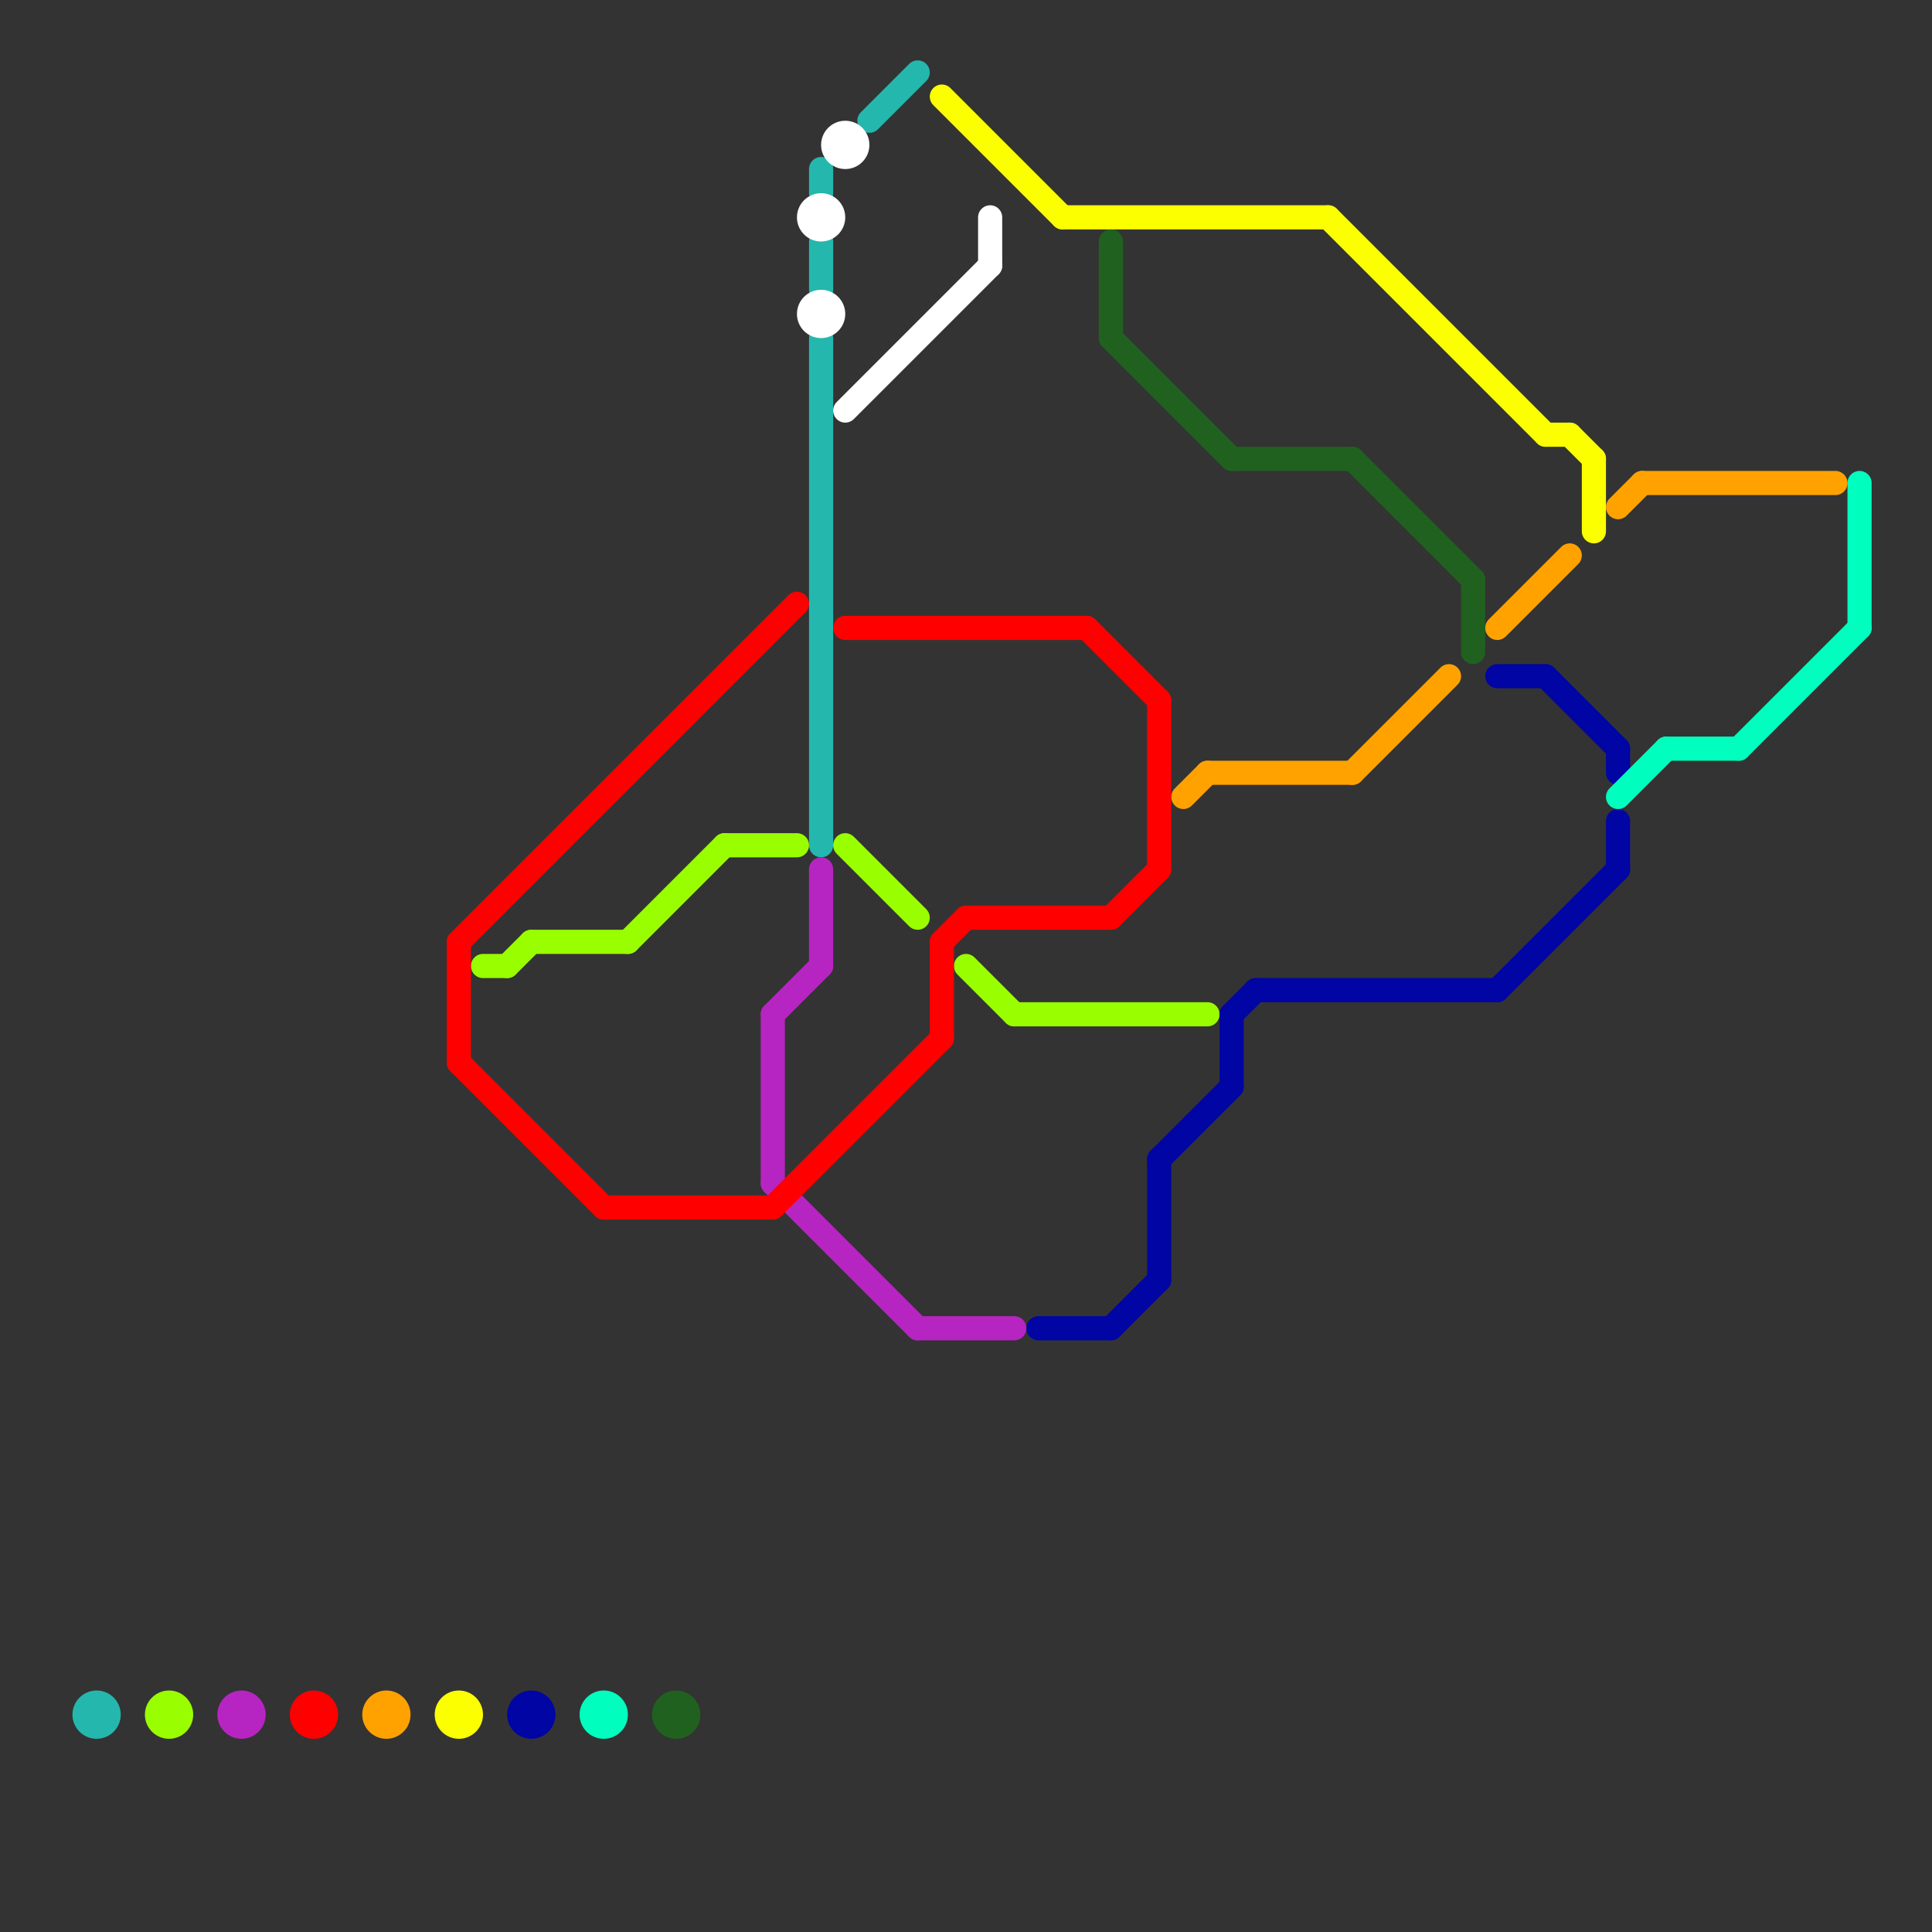 
<svg version="1.1" xmlns="http://www.w3.org/2000/svg" viewBox="0 0 80 80">
<rect x="0" y="0" width="80" height="80" fill="#333333" stroke="none"/>
<style>text { font: 1px Helvetica; font-weight: 600; white-space: pre; dominant-baseline: central; } line { stroke-width: 1; fill: none; stroke-linecap: round; stroke-linejoin: round; } .c0 { stroke: #24b7ad } .c1 { stroke: #ffffff } .c2 { stroke: #99ff00 } .c3 { stroke: #b625c1 } .c4 { stroke: #ff0000 } .c5 { stroke: #ffa200 } .c6 { stroke: #fbff00 } .c7 { stroke: #0005a3 } .c8 { stroke: #00ffbf } .c9 { stroke: #20611f } .w1 { stroke-width: 1; }</style><defs><g id="wm-xf"><circle r="1.2" fill="#000"/><circle r="0.9" fill="#fff"/><circle r="0.6" fill="#000"/><circle r="0.3" fill="#fff"/></g><g id="wm"><circle r="0.6" fill="#000"/><circle r="0.3" fill="#fff"/></g><g id="csm-ffffff"><circle r="0.4" fill="#ffffff"/><circle r="0.2" fill="#fff"/></g></defs><line class="c0 " x1="34" y1="7" x2="34" y2="8"/><line class="c0 " x1="34" y1="14" x2="34" y2="35"/><line class="c0 " x1="36" y1="5" x2="38" y2="3"/><line class="c0 " x1="34" y1="10" x2="34" y2="12"/><circle cx="4" cy="71" r="1" fill="#24b7ad" /><line class="c1 " x1="41" y1="9" x2="41" y2="11"/><line class="c1 " x1="35" y1="17" x2="41" y2="11"/><circle cx="34" cy="9" r="1" fill="#ffffff" /><circle cx="34" cy="13" r="1" fill="#ffffff" /><circle cx="35" cy="6" r="1" fill="#ffffff" /><line class="c2 " x1="22" y1="39" x2="26" y2="39"/><line class="c2 " x1="21" y1="40" x2="22" y2="39"/><line class="c2 " x1="35" y1="35" x2="38" y2="38"/><line class="c2 " x1="30" y1="35" x2="33" y2="35"/><line class="c2 " x1="40" y1="40" x2="42" y2="42"/><line class="c2 " x1="26" y1="39" x2="30" y2="35"/><line class="c2 " x1="42" y1="42" x2="50" y2="42"/><line class="c2 " x1="20" y1="40" x2="21" y2="40"/><circle cx="7" cy="71" r="1" fill="#99ff00" /><line class="c3 " x1="32" y1="49" x2="38" y2="55"/><line class="c3 " x1="34" y1="36" x2="34" y2="40"/><line class="c3 " x1="38" y1="55" x2="42" y2="55"/><line class="c3 " x1="32" y1="42" x2="34" y2="40"/><line class="c3 " x1="32" y1="42" x2="32" y2="49"/><circle cx="10" cy="71" r="1" fill="#b625c1" /><line class="c4 " x1="48" y1="29" x2="48" y2="36"/><line class="c4 " x1="39" y1="39" x2="39" y2="43"/><line class="c4 " x1="19" y1="44" x2="25" y2="50"/><line class="c4 " x1="19" y1="39" x2="33" y2="25"/><line class="c4 " x1="19" y1="39" x2="19" y2="44"/><line class="c4 " x1="25" y1="50" x2="32" y2="50"/><line class="c4 " x1="46" y1="38" x2="48" y2="36"/><line class="c4 " x1="35" y1="26" x2="45" y2="26"/><line class="c4 " x1="39" y1="39" x2="40" y2="38"/><line class="c4 " x1="45" y1="26" x2="48" y2="29"/><line class="c4 " x1="40" y1="38" x2="46" y2="38"/><line class="c4 " x1="32" y1="50" x2="39" y2="43"/><circle cx="13" cy="71" r="1" fill="#ff0000" /><line class="c5 " x1="68" y1="20" x2="76" y2="20"/><line class="c5 " x1="67" y1="21" x2="68" y2="20"/><line class="c5 " x1="49" y1="33" x2="50" y2="32"/><line class="c5 " x1="62" y1="26" x2="65" y2="23"/><line class="c5 " x1="50" y1="32" x2="56" y2="32"/><line class="c5 " x1="56" y1="32" x2="60" y2="28"/><circle cx="16" cy="71" r="1" fill="#ffa200" /><line class="c6 " x1="66" y1="19" x2="66" y2="22"/><line class="c6 " x1="65" y1="18" x2="66" y2="19"/><line class="c6 " x1="44" y1="9" x2="55" y2="9"/><line class="c6 " x1="64" y1="18" x2="65" y2="18"/><line class="c6 " x1="55" y1="9" x2="64" y2="18"/><line class="c6 " x1="39" y1="4" x2="44" y2="9"/><circle cx="19" cy="71" r="1" fill="#fbff00" /><line class="c7 " x1="67" y1="34" x2="67" y2="36"/><line class="c7 " x1="43" y1="55" x2="46" y2="55"/><line class="c7 " x1="52" y1="41" x2="62" y2="41"/><line class="c7 " x1="62" y1="41" x2="67" y2="36"/><line class="c7 " x1="64" y1="28" x2="67" y2="31"/><line class="c7 " x1="51" y1="42" x2="52" y2="41"/><line class="c7 " x1="48" y1="48" x2="48" y2="53"/><line class="c7 " x1="46" y1="55" x2="48" y2="53"/><line class="c7 " x1="62" y1="28" x2="64" y2="28"/><line class="c7 " x1="67" y1="31" x2="67" y2="32"/><line class="c7 " x1="48" y1="48" x2="51" y2="45"/><line class="c7 " x1="51" y1="42" x2="51" y2="45"/><circle cx="22" cy="71" r="1" fill="#0005a3" /><line class="c8 " x1="67" y1="33" x2="69" y2="31"/><line class="c8 " x1="69" y1="31" x2="72" y2="31"/><line class="c8 " x1="72" y1="31" x2="77" y2="26"/><line class="c8 " x1="77" y1="20" x2="77" y2="26"/><circle cx="25" cy="71" r="1" fill="#00ffbf" /><line class="c9 " x1="61" y1="24" x2="61" y2="27"/><line class="c9 " x1="51" y1="19" x2="56" y2="19"/><line class="c9 " x1="46" y1="10" x2="46" y2="14"/><line class="c9 " x1="46" y1="14" x2="51" y2="19"/><line class="c9 " x1="56" y1="19" x2="61" y2="24"/><circle cx="28" cy="71" r="1" fill="#20611f" />
</svg>
